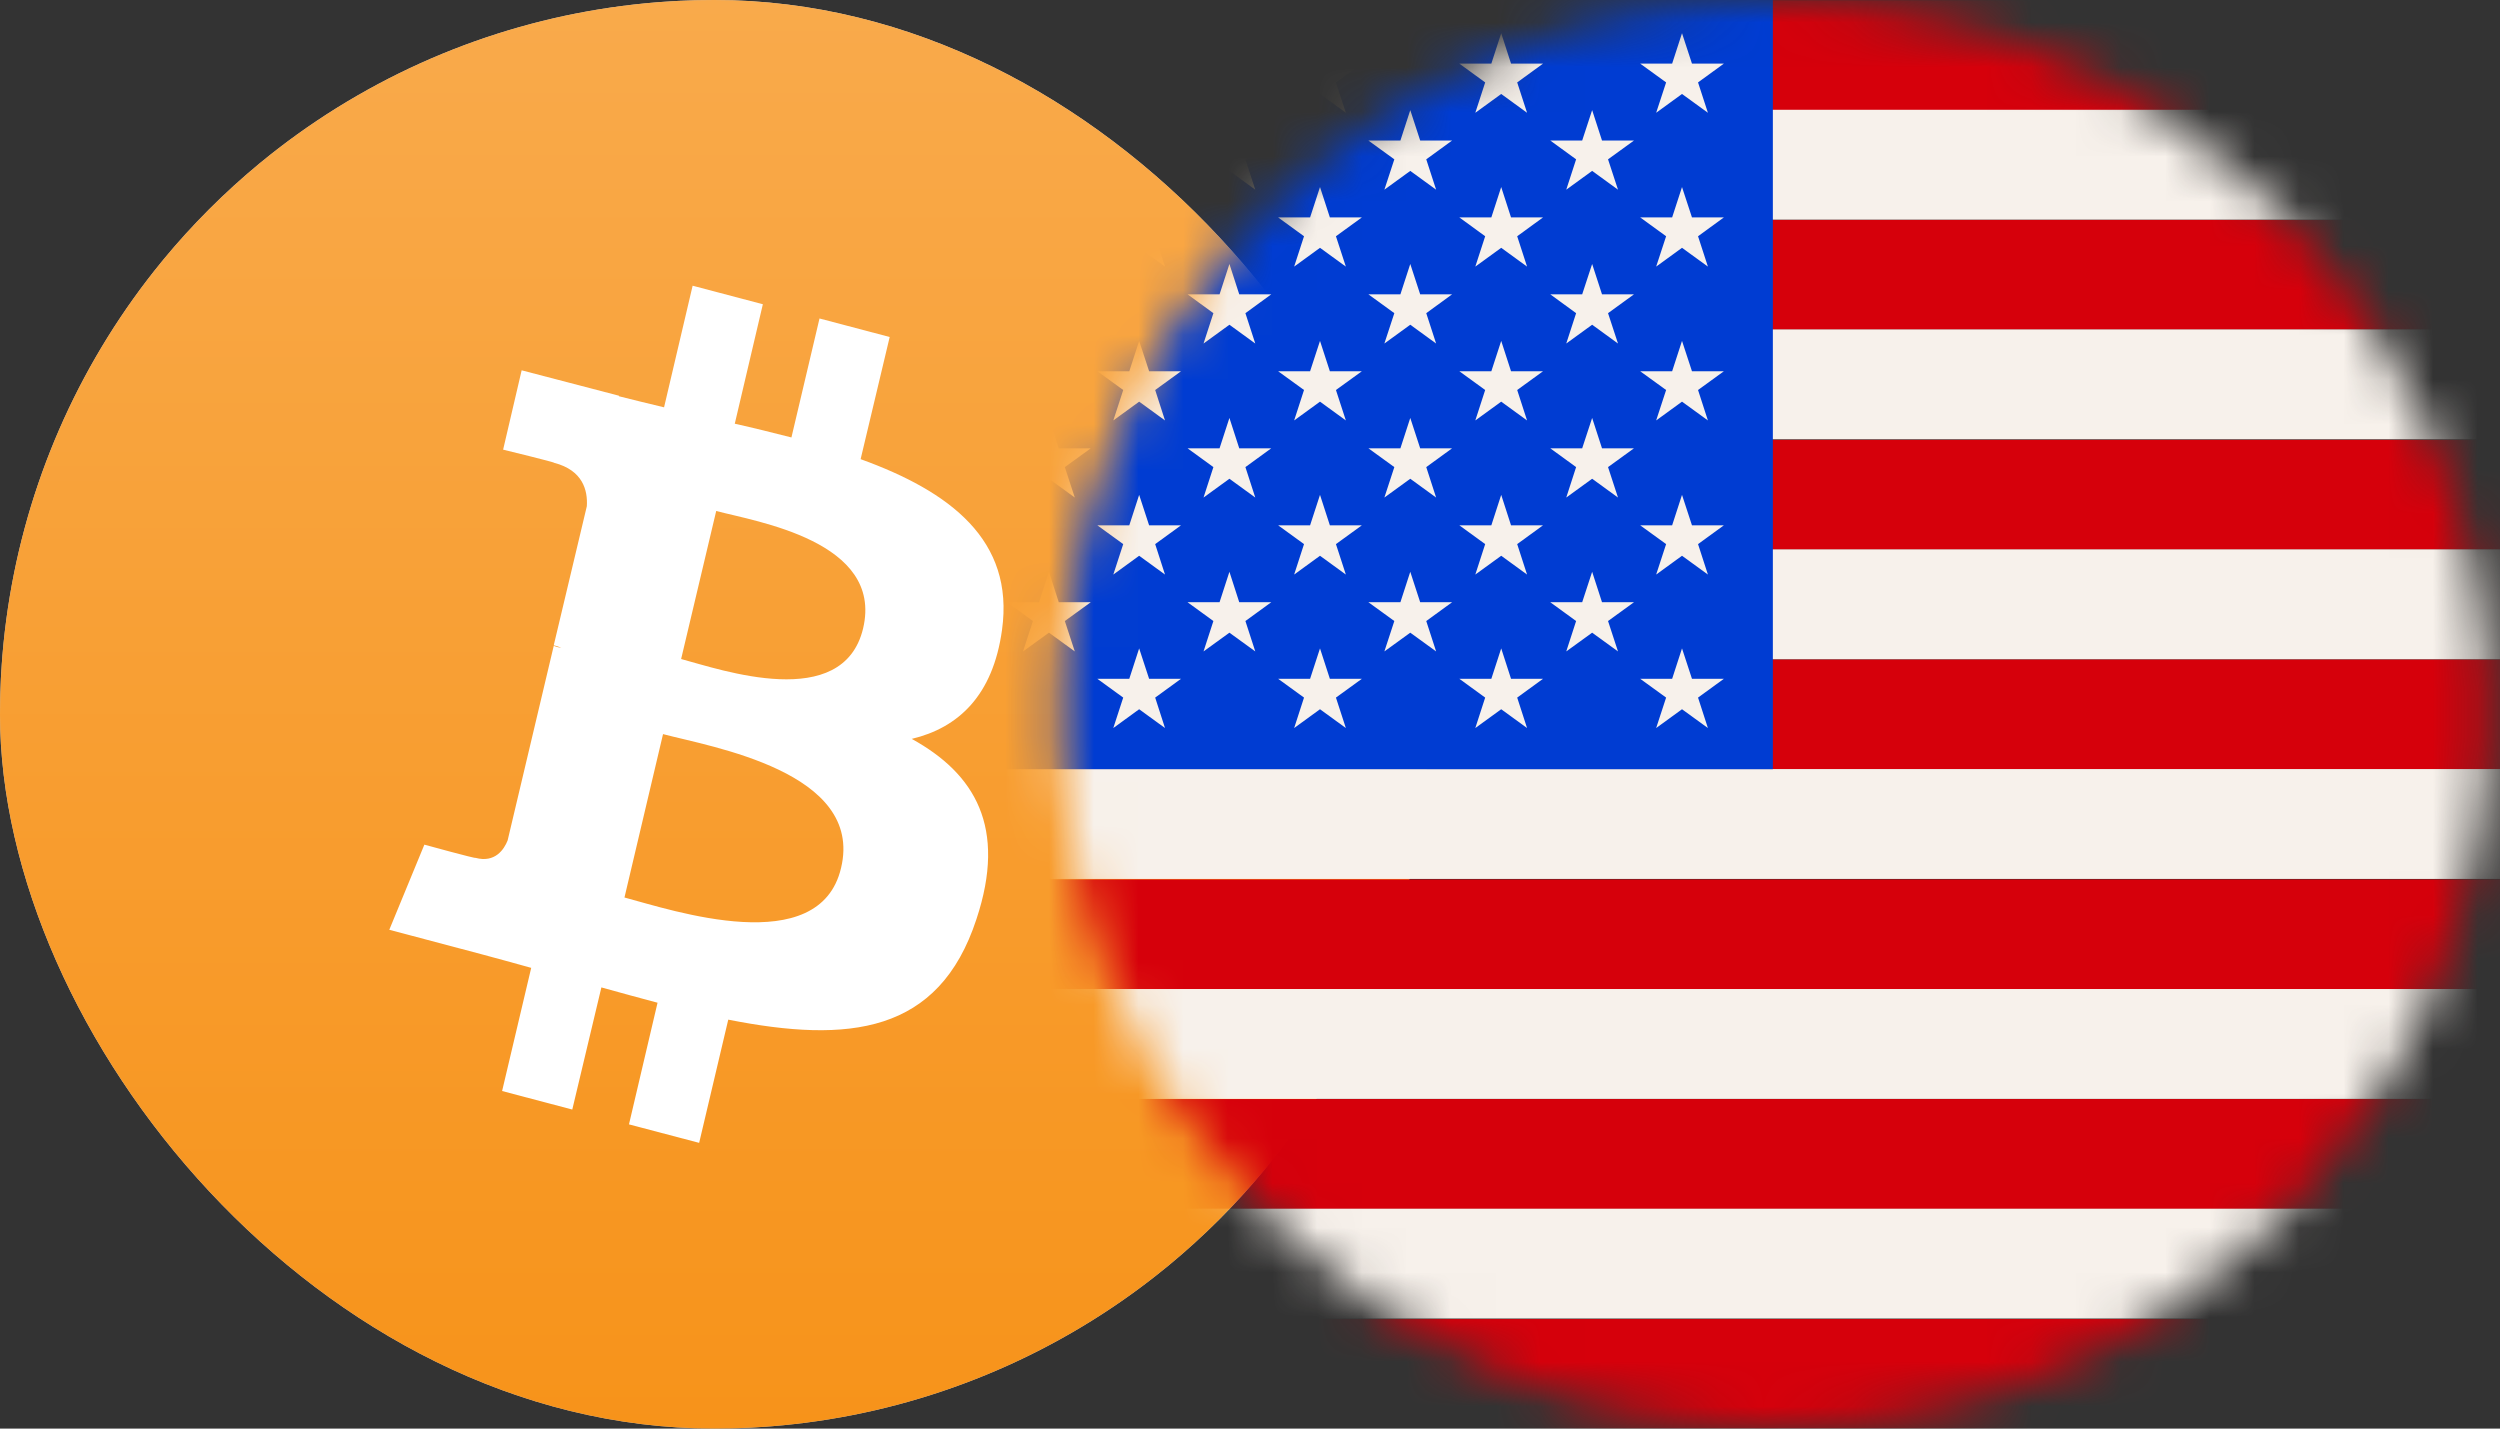 <svg width="56" height="32" viewBox="0 0 56 32" fill="none" xmlns="http://www.w3.org/2000/svg">
<rect x="0" y="0" width="56" height="32" fill="#333333" stroke="none"/>
<g clip-path="url(#clip0_1773_21374)">
<circle cx="16" cy="16" r="16" fill="#C4C4C4"/>
<circle cx="16" cy="16" r="16" fill="url(#paint0_linear_1773_21374)"/>
<path d="M22.445 14.111C22.726 12.097 21.277 11.008 19.278 10.285L19.929 7.549L18.357 7.134L17.728 9.799C17.312 9.693 16.885 9.586 16.459 9.491L17.088 6.815L15.515 6.4L14.875 9.124C14.527 9.041 14.19 8.958 13.864 8.876V8.864L11.685 8.295L11.27 10.072C11.27 10.072 12.438 10.356 12.415 10.368C13.055 10.534 13.168 10.984 13.145 11.339L12.404 14.454C12.449 14.466 12.505 14.478 12.572 14.514C12.516 14.502 12.46 14.49 12.404 14.466L11.371 18.825C11.292 19.026 11.09 19.334 10.652 19.216C10.663 19.239 9.506 18.92 9.506 18.92L8.72 20.827L10.775 21.372C11.157 21.478 11.528 21.573 11.899 21.68L11.247 24.439L12.819 24.854L13.471 22.118C13.898 22.236 14.325 22.355 14.729 22.461L14.089 25.186L15.661 25.6L16.313 22.84C19.008 23.373 21.03 23.16 21.872 20.59C22.557 18.529 21.839 17.332 20.423 16.551C21.468 16.302 22.243 15.579 22.445 14.111ZM18.84 19.441C18.357 21.502 15.055 20.388 13.988 20.104L14.852 16.444C15.919 16.729 19.356 17.285 18.84 19.441ZM19.334 14.075C18.885 15.959 16.144 14.999 15.257 14.762L16.043 11.446C16.93 11.683 19.794 12.121 19.334 14.075Z" fill="white"/>
</g>
<mask id="mask0_1773_21374" style="mask-type:luminance" maskUnits="userSpaceOnUse" x="23" y="0" width="33" height="32">
<path d="M39.746 32C48.583 32 55.746 24.837 55.746 16C55.746 7.163 48.583 0 39.746 0C30.91 0 23.746 7.163 23.746 16C23.746 24.837 30.91 32 39.746 32Z" fill="white"/>
</mask>
<g mask="url(#mask0_1773_21374)">
<path d="M76.155 0.004H15.355V2.464H76.155V0.004Z" fill="#D6000B"/>
<path d="M76.155 29.547H15.355V32.008H76.155V29.547Z" fill="#D6000B"/>
<path d="M76.155 24.619H15.355V27.08H76.155V24.619Z" fill="#D6000B"/>
<path d="M76.155 19.699H15.355V22.16H76.155V19.699Z" fill="#D6000B"/>
<path d="M76.155 14.771H15.355V17.232H76.155V14.771Z" fill="#D6000B"/>
<path d="M76.155 9.851H15.355V12.312H76.155V9.851Z" fill="#D6000B"/>
<path d="M76.155 4.923H15.355V7.384H76.155V4.923Z" fill="#D6000B"/>
<path d="M76.155 27.075H15.355V29.535H76.155V27.075Z" fill="#F7F1EB"/>
<path d="M76.155 22.154H15.355V24.615H76.155V22.154Z" fill="#F7F1EB"/>
<path d="M76.155 17.227H15.355V19.688H76.155V17.227Z" fill="#F7F1EB"/>
<path d="M76.155 12.306H15.355V14.767H76.155V12.306Z" fill="#F7F1EB"/>
<path d="M76.155 7.379H15.355V9.84H76.155V7.379Z" fill="#F7F1EB"/>
<path d="M76.155 2.459H15.355V4.92H76.155V2.459Z" fill="#F7F1EB"/>
<path d="M39.712 0H15.392V17.23H39.712V0Z" fill="#003CD2"/>
<path d="M25.517 0.744L25.296 1.425H24.58L25.16 1.846L24.938 2.526L25.517 2.105L26.096 2.526L25.876 1.846L26.455 1.425H25.74L25.517 0.744Z" fill="#F7F1EB"/>
<path d="M29.568 0.744L29.346 1.425H28.63L29.21 1.846L28.989 2.526L29.568 2.105L30.147 2.526L29.925 1.846L30.506 1.425H29.789L29.568 0.744Z" fill="#F7F1EB"/>
<path d="M33.627 0.744L33.406 1.425H32.689L33.268 1.846L33.047 2.526L33.627 2.105L34.206 2.526L33.985 1.846L34.564 1.425H33.847L33.627 0.744Z" fill="#F7F1EB"/>
<path d="M37.098 2.526L37.677 2.105L38.257 2.526L38.036 1.846L38.615 1.425H37.9L37.677 0.744L37.456 1.425H36.74L37.321 1.846L37.098 2.526Z" fill="#F7F1EB"/>
<path d="M25.517 4.19L25.296 4.87H24.58L25.16 5.292L24.938 5.972L25.517 5.551L26.096 5.972L25.876 5.292L26.455 4.87H25.74L25.517 4.19Z" fill="#F7F1EB"/>
<path d="M29.568 4.19L29.346 4.87H28.63L29.21 5.292L28.989 5.972L29.568 5.551L30.147 5.972L29.925 5.292L30.506 4.87H29.789L29.568 4.19Z" fill="#F7F1EB"/>
<path d="M33.627 4.19L33.406 4.87H32.689L33.268 5.292L33.047 5.972L33.627 5.551L34.206 5.972L33.985 5.292L34.564 4.87H33.847L33.627 4.19Z" fill="#F7F1EB"/>
<path d="M37.677 4.19L37.456 4.87H36.74L37.321 5.292L37.098 5.972L37.677 5.551L38.257 5.972L38.036 5.292L38.615 4.87H37.9L37.677 4.19Z" fill="#F7F1EB"/>
<path d="M25.517 7.636L25.296 8.316H24.58L25.16 8.736L24.938 9.418L25.517 8.997L26.096 9.418L25.876 8.736L26.455 8.316H25.74L25.517 7.636Z" fill="#F7F1EB"/>
<path d="M29.568 7.636L29.346 8.316H28.63L29.21 8.736L28.989 9.418L29.568 8.997L30.147 9.418L29.925 8.736L30.506 8.316H29.789L29.568 7.636Z" fill="#F7F1EB"/>
<path d="M33.627 7.636L33.406 8.316H32.689L33.268 8.736L33.047 9.418L33.627 8.997L34.206 9.418L33.985 8.736L34.564 8.316H33.847L33.627 7.636Z" fill="#F7F1EB"/>
<path d="M37.677 7.636L37.456 8.316H36.74L37.321 8.736L37.098 9.418L37.677 8.997L38.257 9.418L38.036 8.736L38.615 8.316H37.9L37.677 7.636Z" fill="#F7F1EB"/>
<path d="M25.517 11.085L25.296 11.767H24.58L25.16 12.188L24.938 12.87L25.517 12.449L26.096 12.87L25.876 12.188L26.455 11.767H25.74L25.517 11.085Z" fill="#F7F1EB"/>
<path d="M29.568 11.085L29.346 11.767H28.63L29.21 12.188L28.989 12.87L29.568 12.449L30.147 12.87L29.925 12.188L30.506 11.767H29.789L29.568 11.085Z" fill="#F7F1EB"/>
<path d="M33.627 11.085L33.406 11.767H32.689L33.268 12.188L33.047 12.87L33.627 12.449L34.206 12.87L33.985 12.188L34.564 11.767H33.847L33.627 11.085Z" fill="#F7F1EB"/>
<path d="M37.677 11.085L37.456 11.767H36.74L37.321 12.188L37.098 12.87L37.677 12.449L38.257 12.87L38.036 12.188L38.615 11.767H37.9L37.677 11.085Z" fill="#F7F1EB"/>
<path d="M25.74 15.205L25.517 14.524L25.296 15.205H24.58L25.16 15.626L24.938 16.308L25.517 15.887L26.096 16.308L25.876 15.626L26.455 15.205H25.74Z" fill="#F7F1EB"/>
<path d="M29.789 15.205L29.568 14.524L29.346 15.205H28.63L29.21 15.626L28.989 16.308L29.568 15.887L30.147 16.308L29.925 15.626L30.506 15.205H29.789Z" fill="#F7F1EB"/>
<path d="M33.847 15.205L33.627 14.524L33.406 15.205H32.689L33.268 15.626L33.047 16.308L33.627 15.887L34.206 16.308L33.985 15.626L34.564 15.205H33.847Z" fill="#F7F1EB"/>
<path d="M37.9 15.205L37.677 14.524L37.456 15.205H36.74L37.321 15.626L37.098 16.308L37.677 15.887L38.257 16.308L38.036 15.626L38.615 15.205H37.9Z" fill="#F7F1EB"/>
<path d="M23.496 2.467L23.273 3.148H22.558L23.137 3.569L22.916 4.249L23.496 3.828L24.075 4.249L23.852 3.569L24.433 3.148H23.716L23.496 2.467Z" fill="#F7F1EB"/>
<path d="M27.539 2.467L27.318 3.148H26.601L27.18 3.569L26.959 4.249L27.539 3.828L28.118 4.249L27.897 3.569L28.476 3.148H27.759L27.539 2.467Z" fill="#F7F1EB"/>
<path d="M31.59 2.467L31.369 3.148H30.652L31.233 3.569L31.01 4.249L31.59 3.828L32.169 4.249L31.948 3.569L32.527 3.148H31.812L31.59 2.467Z" fill="#F7F1EB"/>
<path d="M35.664 2.467L35.441 3.148H34.726L35.305 3.569L35.084 4.249L35.664 3.828L36.243 4.249L36.02 3.569L36.601 3.148H35.885L35.664 2.467Z" fill="#F7F1EB"/>
<path d="M23.496 5.913L23.273 6.593H22.558L23.137 7.015L22.916 7.695L23.496 7.274L24.075 7.695L23.852 7.015L24.433 6.593H23.716L23.496 5.913Z" fill="#F7F1EB"/>
<path d="M27.539 5.913L27.318 6.593H26.601L27.18 7.015L26.959 7.695L27.539 7.274L28.118 7.695L27.897 7.015L28.476 6.593H27.759L27.539 5.913Z" fill="#F7F1EB"/>
<path d="M31.59 5.913L31.369 6.593H30.652L31.233 7.015L31.01 7.695L31.59 7.274L32.169 7.695L31.948 7.015L32.527 6.593H31.812L31.59 5.913Z" fill="#F7F1EB"/>
<path d="M35.664 5.913L35.441 6.593H34.726L35.305 7.015L35.084 7.695L35.664 7.274L36.243 7.695L36.02 7.015L36.601 6.593H35.885L35.664 5.913Z" fill="#F7F1EB"/>
<path d="M23.496 9.362L23.273 10.042H22.558L23.137 10.463L22.916 11.145L23.496 10.724L24.075 11.145L23.852 10.463L24.433 10.042H23.716L23.496 9.362Z" fill="#F7F1EB"/>
<path d="M27.539 9.362L27.318 10.042H26.601L27.18 10.463L26.959 11.145L27.539 10.724L28.118 11.145L27.897 10.463L28.476 10.042H27.759L27.539 9.362Z" fill="#F7F1EB"/>
<path d="M31.59 9.362L31.369 10.042H30.652L31.233 10.463L31.01 11.145L31.59 10.724L32.169 11.145L31.948 10.463L32.527 10.042H31.812L31.59 9.362Z" fill="#F7F1EB"/>
<path d="M35.664 9.362L35.441 10.042H34.726L35.305 10.463L35.084 11.145L35.664 10.724L36.243 11.145L36.02 10.463L36.601 10.042H35.885L35.664 9.362Z" fill="#F7F1EB"/>
<path d="M23.716 13.49L23.496 12.808L23.273 13.49H22.558L23.137 13.911L22.916 14.592L23.496 14.172L24.075 14.592L23.852 13.911L24.433 13.49H23.716Z" fill="#F7F1EB"/>
<path d="M27.759 13.49L27.539 12.808L27.318 13.49H26.601L27.18 13.911L26.959 14.592L27.539 14.172L28.118 14.592L27.897 13.911L28.476 13.49H27.759Z" fill="#F7F1EB"/>
<path d="M31.812 13.49L31.59 12.808L31.369 13.49H30.652L31.233 13.911L31.01 14.592L31.59 14.172L32.169 14.592L31.948 13.911L32.527 13.49H31.812Z" fill="#F7F1EB"/>
<path d="M35.885 13.49L35.664 12.808L35.441 13.49H34.726L35.305 13.911L35.084 14.592L35.664 14.172L36.243 14.592L36.02 13.911L36.601 13.49H35.885Z" fill="#F7F1EB"/>
</g>
<defs>
<linearGradient id="paint0_linear_1773_21374" x1="15.992" y1="-0.008" x2="15.992" y2="31.997" gradientUnits="userSpaceOnUse">
<stop stop-color="#F9AA4B"/>
<stop offset="1" stop-color="#F7931A"/>
</linearGradient>
<clipPath id="clip0_1773_21374">
<rect width="32" height="32" rx="16" fill="white"/>
</clipPath>
</defs>
</svg>
